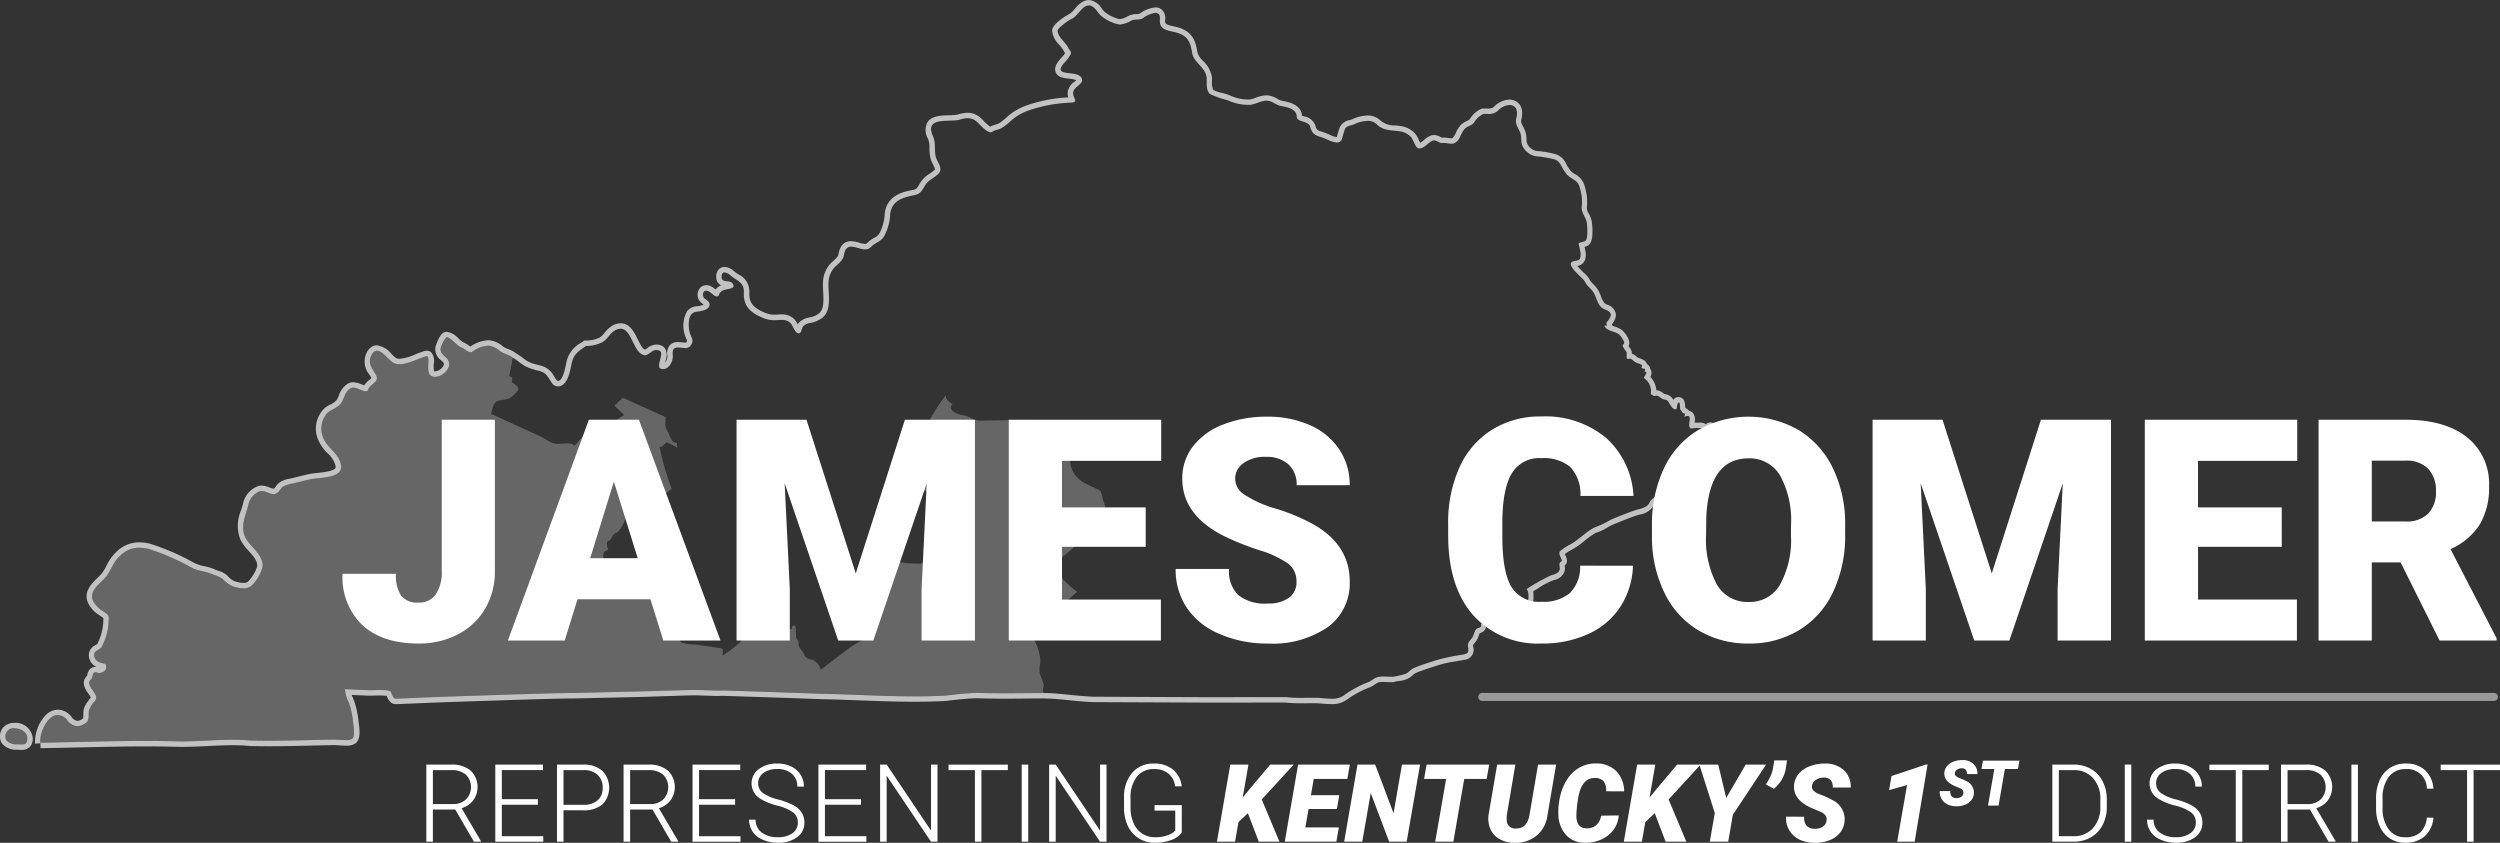 <svg id="logo" xmlns="http://www.w3.org/2000/svg" xmlns:xlink="http://www.w3.org/1999/xlink" width="320" height="107.879" viewBox="0 0 320 107.879">
  <rect x="0" y="0" width="320" height="107.879" fill="#333333" stroke="none"/>
  <defs>
    <clipPath id="clip-path">
      <rect id="Rectangle_92" data-name="Rectangle 92" width="320" height="107.879" fill="none"/>
    </clipPath>
    <clipPath id="clip-path-3">
      <rect id="Rectangle_85" data-name="Rectangle 85" width="223.306" height="95.982" fill="none"/>
    </clipPath>
    <clipPath id="clip-path-4">
      <rect id="Rectangle_86" data-name="Rectangle 86" width="140.795" height="52.117" fill="none"/>
    </clipPath>
    <clipPath id="clip-path-5">
      <rect id="Rectangle_90" data-name="Rectangle 90" width="130.476" height="1.023" fill="none"/>
    </clipPath>
  </defs>
  <g id="Group_809" data-name="Group 809" clip-path="url(#clip-path)">
    <g id="Group_808" data-name="Group 808" transform="translate(0 0)">
      <g id="Group_807" data-name="Group 807" clip-path="url(#clip-path)">
        <g id="Group_800" data-name="Group 800" opacity="0.7">
          <g id="Group_799" data-name="Group 799">
            <g id="Group_798" data-name="Group 798" clip-path="url(#clip-path-3)">
              <path id="Path_1948" data-name="Path 1948" d="M139.283.7c.665,0,1.055.846,1.488,1.264a5.224,5.224,0,0,0,2.265,1.149l.029,0a1.231,1.231,0,0,0,.22.02,3.426,3.426,0,0,0,1.418-.494c.508-.253,1.1,0,1.554-.359a3.331,3.331,0,0,1,1.536-.633c.365,0,.628.21.572.848-.131,1.517,1.3,1.384,2.346,1.743,1.306.449,1.577,1.279,1.784,2.542s1.7,1.786,1.865,3.194V10c.011.627-.105,1.557.4,2.025a11.4,11.4,0,0,0,2.27.8,6.427,6.427,0,0,0,2.631.6h.107c.769-.013,1.474-.538,2.241-.538.039,0,.079,0,.118.005.711.051,1.162.634,1.889.7.74.149,1.85.366,1.868,1.364.011.712,1.492.478,1.71,1.251.353,1.256.865,1.093,2,1.563a4.281,4.281,0,0,0,1.418.479.67.67,0,0,0,.687-.569c.1-.361.206-.737.324-1.087.178-.526.8-.492,1.241-.7a4.14,4.14,0,0,1,1.671-.422,1.6,1.6,0,0,1,1.187.439c.861.877,1.955.732,3.114.921a2.543,2.543,0,0,1,1.254.682c.263.294.564,1.209.8,1.38a.553.553,0,0,0,.329.108c.586,0,1.227-.893,1.7-1.011a.636.636,0,0,1,.142-.017c.365,0,.66.34,1.017.34a.658.658,0,0,0,.077-.005,1.219,1.219,0,0,1,.163-.011c.308,0,.641.1.944.1a.984.984,0,0,0,.276-.035c.865-.251.92-1.405,1.5-1.926.3-.276.881-.414,1.113-.714a2.966,2.966,0,0,1,1.223-1.143h.1c.136,0,.28,0,.427,0a1.713,1.713,0,0,0,1.321-.4,2.264,2.264,0,0,1,1.488-.741,1.035,1.035,0,0,1,.37.065c.719.275.641,1.055.5,1.669-.179.763.28,1.183.525,1.864.226.628-.01,1.228.371,1.827a2.311,2.311,0,0,0,1.7,1.147,12.933,12.933,0,0,1,2.256.38c.827.239.87.974,1.376,1.6l.023.032c.58.992,1.611.8,1.9,2.075a6.054,6.054,0,0,1,.247,2.189c-.16,1.022.562,1.437.65,2.367.043.451.173,2-.253,2.215-1.055.362-.829-.015-.625,1.211a1.619,1.619,0,0,1-.018,1.033c-.173.33-.714.213-1,.4-.773.5,1.449,2.118,1.628,2.526.266.6.862.92,1.188,1.533.294.553.458,1.367.949,1.789.428.367,1.153.327,1.19,1a2.089,2.089,0,0,1-.575.929c.042.113.016.287.067.4l-.309-.011c.186.711,1.366.7,1.889,1.141.167.141.9,1.085.534,1.26-.315.151.379.9.41,1.028.048.194-.1.843.162.843a.213.213,0,0,0,.042-.005.958.958,0,0,1,.2-.025c.316,0,.357.244.757.456.2.107.584.206.744.319.177.128-.045.315.015.388.181.218.638-.074.374.486.545.037-.008.452-.066.8l0,.027a2.015,2.015,0,0,1,.856,2.05c.32.157.35.24.5.24a1.242,1.242,0,0,0,.256-.041.166.166,0,0,1,.032,0c.222,0,.616.445.926.482.564.067.557.361.813.743.094.14.378.529.616.529a.206.206,0,0,0,.151-.067c.1-.1.076-.813.295-.813a.146.146,0,0,1,.063.016c.105.055.1.672.108.834l0,0c-.005,0,0,.012.007.042a.361.361,0,0,1,0-.04,3.237,3.237,0,0,1,.279.424h0c.151.183.493-.023.249.551a1.293,1.293,0,0,1,.422-.1c.661,0-.1,1.219.38,1.577a.174.174,0,0,0,.091.015c.16,0,.472-.06.639-.06a.346.346,0,0,1,.072.006.75.75,0,0,0,.144.011c.118,0,.258-.013.372-.013a.54.54,0,0,1,.173.02c.187.074.184.261.287.316a2.9,2.9,0,0,0,.793.37c.08,0,.1-.056.017-.212-.163-.295-.13-.529-.011-.528.074,0,.18.089.294.307a.529.529,0,0,0,.491.335,6.132,6.132,0,0,0,1.319-.488c-.079.334.171.451.5.469-3.018,2.569-6.035,5.135-9.024,7.738-.432.377-1.173.675-1.407,1.216-.3.7-1.231.776-1.845.99-1.043.362-2.057.773-3.078,1.191a12.245,12.245,0,0,1-2.13,1.019l-.017.01c-1.194.618-2.1,1.692-3.3,2.273-.181.088-1.146.695-1.161.873-.04.531.3.754.314,1.114,0,.006-.26.209-.283.279-.091.27.085.624-.014.884-.2.513-.7.539-1.192.729a26.716,26.716,0,0,0-3.026,1.709c.488.592.165,1.946-.145,2.574-.391.791-1.839,1.23-2.659,1.428a3.163,3.163,0,0,1-.707.062c-.264,0-.543-.013-.819-.013a2.148,2.148,0,0,0-1.451.375c-.085.076,0,.321-.113.429-.139.134-.334.106-.472.215-.354.28-.363.907-.667,1.258-.35.4-.539.611-.452,1.147.09.56.02.786-.612.91a28.058,28.058,0,0,0-3.289.673c-1,.318-1.939.6-2.919,1-.514.2-.725.551-1.146.788a11.549,11.549,0,0,1-1.632.377c-.091.006-.183.008-.276.008-.334,0-.674-.029-1.009-.029a3.552,3.552,0,0,0-.583.042c-.462.077-.842.475-1.275.663a13.56,13.56,0,0,0-3.078,1.644c-.029.023-.057.042-.085.064a2.528,2.528,0,0,1-1.6.422c-.672,0-1.382-.109-1.952-.117-.128,0-.256,0-.385,0-.5,0-1.011.009-1.519.009a17.439,17.439,0,0,1-1.826-.078l.051-.017q-4.773,0-9.545.015l-15.192-.064c-2.131-.06-4.258-.447-6.382-.474-1.693.005-3.395.032-5.093.032-1.191,0-2.38-.013-3.562-.055-1.34.041-2.636.187-3.968.349-1.306.071-2.616.1-3.928.1-3.963,0-7.945-.251-11.895-.33q-6.354-.224-12.7-.428-.344.014-.687.013c-1.016,0-2.033-.077-3.052-.077-.182,0-.365,0-.547.008L82,88.5,73.44,88.7c-2.723.017-5.446.125-8.169.2h-.016c-3.351.112-6.7.215-10.052.34l-2.957.123-1.677.07h-.014c-.357,0-.483-.6-.636-.892-.094-.179-.775-.218-1.449-.218-.531,0-1.057.024-1.293.024H47.1l-3.06-.136v.01a5.741,5.741,0,0,0,.573,1.864,11.722,11.722,0,0,1,.493,2.473c.056.424.267,1.708-.134,2.028a1.609,1.609,0,0,1-.85.146c-.534,0-1.159-.067-1.456-.067h-.03c-2.763.047-5.543.149-8.314.149q-1.179,0-2.355-.029c-.762-.076-1.529-.1-2.3-.1-2.136,0-4.293.212-6.423.212q-.312,0-.622-.006t-.606-.015q-1.767-.041-3.537-.039c-4.472,0-8.959.165-13.422.229v.044C4.925,93.77,6,91.517,7.305,91.518a1.62,1.62,0,0,1,1.222.7,1.7,1.7,0,0,0,1.281.741,1.9,1.9,0,0,0,1.2-.529c.337-.28.2-1.056.27-1.457a3.575,3.575,0,0,1,.628-1.1c1.136-.979-1.334-2.007-.364-2.91.234-.217.161-.607.349-.825a.259.259,0,0,1,.211-.093c.168,0,.364.105.521.105a.234.234,0,0,0,.046,0c.624-.1,1.051-.545.709-1.176-.543-.105-1.269-.273-1.4-.906-.169-.84.556-.777.921-1.238a7.613,7.613,0,0,0,.912-3.494l0-.029c.077-.577-.194-.693-.57-.972a3.719,3.719,0,0,1-1.361-1.3c-.785-1.4.92-2.349,1.615-3.251s.887-1.875,1.811-2.676a3.432,3.432,0,0,1,2.393-1,5.82,5.82,0,0,1,1.119.125,29.188,29.188,0,0,1,5.625,2.436c.8.442,1.9.465,2.761.885a4.658,4.658,0,0,1,1.228.559,3.539,3.539,0,0,0,1.283.939l.017.005a4.149,4.149,0,0,0,1.325.246,1.435,1.435,0,0,0,1.065-.359A5.447,5.447,0,0,0,33.5,72.6c.169-1.61-1.573-2.545-2.193-3.8-.686-1.388.007-2.73.367-4.139a2.427,2.427,0,0,1,1.492-1.787.907.907,0,0,1,.215-.026c.513,0,1.024.391,1.514.391a.777.777,0,0,0,.453-.139l.021-.01c.315-.188.432-.566.732-.788a3.535,3.535,0,0,1,1.264-.409c.778-.191,1.5-.377,2.285-.546,1.1-.239,4.274-.1,3.882-1.84v-.01c-.216-1.485-1.886-2.2-2.338-3.675a2.95,2.95,0,0,1,.267-2.5c.387-.876,1.561-.949,2.1-1.731.414-.6.519-1.558,1.26-1.921h0a.617.617,0,0,1,.273-.057c.517,0,1.213.466,1.624.466a.3.3,0,0,0,.314-.235c.189-.645,1.464-.951,1.016-1.792-.428-.8-1.122-1.533-.654-2.48.215-.494.472-.678.747-.678.741,0,1.615,1.333,2.177,1.586a1.749,1.749,0,0,0,.724.141c1.107,0,2.471-.769,3.4-1.021a.273.273,0,0,1,.073-.011c.546,0-.2,2.107.574,2.526a1.047,1.047,0,0,0,.5.122c1,0,2.186-1.192,1.691-2.1-.326-.6-1.1-.755-.973-1.6A4.106,4.106,0,0,1,57,43.186a.244.244,0,0,1,.091-.016c.482,0,1.345,1.124,1.834,1.293.4.139.824.62,1.214.62a.452.452,0,0,0,.275-.1,3.673,3.673,0,0,1,1.833-.725,1.219,1.219,0,0,1,.181-.013,2.66,2.66,0,0,1,1.465.687c.5.366,1.148.442,1.633.855l.015.011c.566.3,1.025.75,1.579,1.072a7.994,7.994,0,0,0,1.786.6c.828.25.939.494,1.4,1.19.234.355.412.736.9.788a1.012,1.012,0,0,0,.123.007c1.178,0,1.543-1.9,1.7-2.758.255-1.359.826-1.674,1.877-2.414l.108,0a4.628,4.628,0,0,0,1.97-.471c.657-.357.939-1.1,1.558-1.473a1.539,1.539,0,0,1,.791-.262c.829,0,1.238,1.034,1.646,1.822.315.611.59,1.276,1.268,1.531a.563.563,0,0,0,.2.038c.481,0,.87-.637,1.383-.66l.083,0c1.275,0,.135,1.474.39,2.227l.019.082a.963.963,0,0,0,.464.128c.772,0,1.312-1.084,1.227-1.78-.1-.823.22-.984.657-.984.284,0,.618.069.919.069a.784.784,0,0,0,.643-.236c.686-.82,0-1.153-.12-2.055-.134-1.008-.122-2.3,1.063-2.369h0c.466-.077,1.443-.188,1.546-.831.072-.441-.368-.615-.659-.88-.325-.3-.207-.974.244-.974a.53.53,0,0,1,.149.023c.453.131.8.712,1.19.712a.412.412,0,0,0,.125-.019c.181-.059.164-.291.268-.429a1.205,1.205,0,0,1,.74-.418c.475-.148,1.367-.133.877-.812-.332-.458-1.344-.016-1.385-.747-.026-.472.134-.645.363-.645a1.346,1.346,0,0,1,.755.374c.834.716,1.784.847,1.723,2.215-.071,1.641.775,2.506,2.222,3.132A3.845,3.845,0,0,0,99,40.987h.076c.3-.005.586-.039.866-.039a1.515,1.515,0,0,1,1.1.371c.383.345.542,1.246,1.055,1.352a.287.287,0,0,0,.057.006c.343,0,.347-.7.555-.922a1.721,1.721,0,0,1,.808-.407,3.319,3.319,0,0,0,1.339-.473l.008,0c1.588-.885,1.043-3.072,1.079-4.517a3.125,3.125,0,0,1,.654-2c.458-.529,1.2-.947,1.318-1.68.141-.871.491-1.109.931-1.109.532,0,1.2.35,1.782.35a.99.99,0,0,0,.755-.308c.613-.641,1.3-.633,1.723-1.449a6.758,6.758,0,0,0,.721-2.441V27.71c.025-1.834,1.368-2.395,2.9-2.685,1.041-.2,1.078-.5,1.617-1.348.4-.637,1.01-.832,1.542-1.317.889-.7-.012-1.532-.206-2.283-.215-.833.026-1.772-.343-2.589-1.17-2.59,1.9-1.826,3.324-2.151a4.129,4.129,0,0,1,1.113-.212,1.735,1.735,0,0,1,1.145.446c.33.269,1.2,1.357,1.779,1.357a.378.378,0,0,0,.225-.07c.339-.239.842-.258,1.222-.493a7.578,7.578,0,0,0,1.1-.86,6.767,6.767,0,0,1,2.338-1.374,18.221,18.221,0,0,1,5.331-.988c1.191-.063.265-.568.351-1.308.079-.673.9-.856,1.147-1.472.069-1.7-4-.248-2.361-2.246a6.175,6.175,0,0,0,.858-1.091c.212-.419-.1-.55-.259-.883-.363-.745-1.368-1.431-1.382-2.219-.006-.325,1.437-1.356,1.777-1.5.681-.28,1.18-1.317,1.821-1.626A.965.965,0,0,1,139.283.7m0-.695h0a1.679,1.679,0,0,0-.727.175,3.618,3.618,0,0,0-1.083.954,2.7,2.7,0,0,1-.7.657c-.023.008-2.224,1.183-2.206,2.15a2.979,2.979,0,0,0,.923,1.8,3.97,3.97,0,0,1,.528.711,2.135,2.135,0,0,0,.217.347,3.6,3.6,0,0,1-.436.548c-.1.11-.2.219-.292.334-.2.248-.744.9-.477,1.569.261.649,1.012.738,1.674.817a3.769,3.769,0,0,1,.952.192,3.24,3.24,0,0,1-.259.229,1.924,1.924,0,0,0-.83,1.272,1.683,1.683,0,0,0,.074.707,18.681,18.681,0,0,0-5.3,1.014,7.41,7.41,0,0,0-2.572,1.515,7.07,7.07,0,0,1-.994.783,1.965,1.965,0,0,1-.437.164,3.039,3.039,0,0,0-.7.273,5.928,5.928,0,0,1-.89-.8c-.162-.166-.3-.3-.4-.383a2.418,2.418,0,0,0-1.584-.6,4.8,4.8,0,0,0-1.307.238,7.3,7.3,0,0,1-1.094.082c-1.047.032-2.233.069-2.763.917a2.169,2.169,0,0,0,.093,2.105,3.184,3.184,0,0,1,.173,1.21,5.462,5.462,0,0,0,.13,1.267,3.913,3.913,0,0,0,.325.783c.318.629.28.658.124.781l-.019.016-.019.017a4.573,4.573,0,0,1-.528.394,3.592,3.592,0,0,0-1.133,1.064c-.076.12-.141.228-.2.327-.342.563-.362.6-.958.709-.933.177-3.408.648-3.462,3.328a6.1,6.1,0,0,1-.645,2.169,1.445,1.445,0,0,1-.68.6,3.882,3.882,0,0,0-.929.689.3.3,0,0,1-.254.092,3.1,3.1,0,0,1-.742-.154,3.805,3.805,0,0,0-1.04-.2c-.612,0-1.39.294-1.617,1.693-.046.28-.324.535-.647.831a6.4,6.4,0,0,0-.511.5,3.757,3.757,0,0,0-.823,2.436c-.008.328.01.671.03,1.036.076,1.451.065,2.436-.753,2.892l-.046.026-.05.037a2.031,2.031,0,0,1-.8.283c-.092.02-.184.041-.276.063a2.383,2.383,0,0,0-1.148.6,1.127,1.127,0,0,0-.184.264,2.53,2.53,0,0,0-.513-.738,2.219,2.219,0,0,0-1.561-.551c-.164,0-.33.01-.5.021-.125.007-.252.015-.379.018H99a3.159,3.159,0,0,1-1.386-.335c-1.35-.583-1.855-1.274-1.8-2.463a2.42,2.42,0,0,0-1.388-2.358,5.263,5.263,0,0,1-.577-.414,1.984,1.984,0,0,0-1.208-.541,1.006,1.006,0,0,0-.742.312,1.377,1.377,0,0,0-.314,1.066,1.057,1.057,0,0,0,.636.974,1.572,1.572,0,0,0-.728.542h0l0,0a2.274,2.274,0,0,0-.834-.51,1.245,1.245,0,0,0-.343-.049,1.1,1.1,0,0,0-1.033.728A1.344,1.344,0,0,0,89.6,38.7a3.308,3.308,0,0,0,.276.221l.1.078a3.338,3.338,0,0,1-.811.2L89.1,39.2a1.745,1.745,0,0,0-1.247.62,3.87,3.87,0,0,0-.13,3.485c.152.347.157.355-.007.551,0,0-.005,0-.013,0s-.054,0-.108,0a3.789,3.789,0,0,1-.4-.031,4.783,4.783,0,0,0-.523-.038,1.327,1.327,0,0,0-1.044.41,1.65,1.65,0,0,0-.3,1.352,1.256,1.256,0,0,1-.3.849v0c.018-.078.038-.156.054-.219a1.813,1.813,0,0,0-.086-1.615,1.28,1.28,0,0,0-1.076-.452l-.115,0a1.985,1.985,0,0,0-1.082.472,2.434,2.434,0,0,1-.265.177c-.307-.137-.493-.472-.757-.995l-.1-.188-.135-.266c-.406-.815-.962-1.931-2.128-1.931a2.218,2.218,0,0,0-1.153.364,3.74,3.74,0,0,0-.908.858,2.362,2.362,0,0,1-.62.6,3.919,3.919,0,0,1-1.637.386l-.082,0-.234-.009-.192.136-.2.141a3.7,3.7,0,0,0-1.957,2.713c-.34,1.81-.744,2.191-1.022,2.191-.125-.011-.169-.052-.354-.344l-.088-.137-.087-.133a2.545,2.545,0,0,0-1.691-1.342c-.178-.054-.356-.1-.533-.146a4.312,4.312,0,0,1-1.1-.391,6.877,6.877,0,0,1-.661-.457,7.478,7.478,0,0,0-.881-.595,3.757,3.757,0,0,0-1.011-.543,2.985,2.985,0,0,1-.614-.3l-.051-.038a3.119,3.119,0,0,0-1.825-.783,1.933,1.933,0,0,0-.285.021,4.39,4.39,0,0,0-2.05.785c-.066-.042-.182-.122-.266-.179a2.884,2.884,0,0,0-.674-.376,4.2,4.2,0,0,1-.565-.464,2.513,2.513,0,0,0-1.5-.868.941.941,0,0,0-.338.061c-.667.254-1.126,1.886-1.128,1.9a1.768,1.768,0,0,0,.731,1.689,1.558,1.558,0,0,1,.32.345.448.448,0,0,1-.069.419,1.383,1.383,0,0,1-1.013.652.39.39,0,0,1-.135-.021,3.539,3.539,0,0,1-.041-.956,1.822,1.822,0,0,0-.282-1.408.849.849,0,0,0-.62-.262.968.968,0,0,0-.256.035,11.272,11.272,0,0,0-1.145.41,6.5,6.5,0,0,1-2.074.586,1.055,1.055,0,0,1-.439-.08,4.05,4.05,0,0,1-.573-.51A3.007,3.007,0,0,0,48.143,44.2c-.413,0-.989.19-1.384,1.1a2.618,2.618,0,0,0,.429,2.66c.086.14.172.28.248.424h0a2.481,2.481,0,0,1-.307.287,2.783,2.783,0,0,0-.618.656c-.085-.032-.18-.07-.256-.1a3.217,3.217,0,0,0-1.16-.3,1.321,1.321,0,0,0-.579.128,2.753,2.753,0,0,0-1.239,1.57,3.509,3.509,0,0,1-.287.579,2.2,2.2,0,0,1-.776.564,2.816,2.816,0,0,0-1.392,1.284,3.606,3.606,0,0,0-.3,2.98,5.306,5.306,0,0,0,1.317,1.995,3.23,3.23,0,0,1,1,1.575l0,.027.006.037c.04.175,0,.233-.021.261-.286.4-1.625.539-2.346.614a9.866,9.866,0,0,0-.984.134c-.666.144-1.293.3-1.943.462l-.359.089c-.085.02-.174.039-.265.058a3.056,3.056,0,0,0-1.246.468,2.269,2.269,0,0,0-.489.529,1.4,1.4,0,0,1-.172.211l-.005,0-.064.04a.09.09,0,0,1-.062.018A1.787,1.787,0,0,1,34.4,62.4a2.807,2.807,0,0,0-1.024-.246A1.607,1.607,0,0,0,33,62.2a3.069,3.069,0,0,0-2,2.29c-.071.274-.154.546-.236.817a4.893,4.893,0,0,0-.081,3.8,6.575,6.575,0,0,0,1.067,1.431c.609.68,1.134,1.266,1.058,1.99a4.957,4.957,0,0,1-1.186,1.939.843.843,0,0,1-.56.141,3.479,3.479,0,0,1-1.09-.2l-.026-.008-.042-.012a2.069,2.069,0,0,1-.737-.537c-.089-.086-.179-.172-.271-.253a2.684,2.684,0,0,0-1.008-.522,2.881,2.881,0,0,1-.375-.141,6.969,6.969,0,0,0-1.5-.474,5.03,5.03,0,0,1-1.234-.394,29.585,29.585,0,0,0-5.755-2.492l-.036-.011-.037-.007a6.486,6.486,0,0,0-1.253-.138,4.093,4.093,0,0,0-2.847,1.17,5.711,5.711,0,0,0-1.3,1.782,7.014,7.014,0,0,1-.6,1,6.2,6.2,0,0,1-.577.6c-.775.753-1.947,1.89-1.093,3.41a3.617,3.617,0,0,0,1.267,1.318c.091.063.186.13.287.2l.129.094c.061.043.141.1.177.133,0,.01,0,.043-.011.1l0,.021,0,.049a7.144,7.144,0,0,1-.763,3.112,1.044,1.044,0,0,1-.252.174,1.4,1.4,0,0,0-.806,1.631,1.621,1.621,0,0,0,.976,1.163,1.355,1.355,0,0,0-.175-.012.955.955,0,0,0-.738.334,1.461,1.461,0,0,0-.3.682c-.009.041-.015.083-.028.121-.867.847-.179,1.8.154,2.263a2.241,2.241,0,0,1,.326.538c-.006,0-.025.026-.063.058l-.08.07-.056.091c-.051.082-.114.167-.176.254a2.691,2.691,0,0,0-.546,1.089,3.564,3.564,0,0,0-.036.558,2.737,2.737,0,0,1-.038.521,1.288,1.288,0,0,1-.709.332,1.089,1.089,0,0,1-.747-.489,2.269,2.269,0,0,0-1.756-.953,2.331,2.331,0,0,0-1.713.867,5.043,5.043,0,0,0-1.221,3.487l.691-.041.009.62c1.688-.024,3.378-.062,5.07-.1,2.736-.062,5.566-.128,8.342-.128,1.256,0,2.408.013,3.52.04.207,0,.4.005.588.014.231.005.443.007.656.007,1.082,0,2.18-.054,3.241-.107s2.13-.105,3.182-.105c.823,0,1.552.033,2.232.1.84.024,1.631.032,2.422.032,1.824,0,3.675-.044,5.466-.087.954-.023,1.909-.045,2.86-.061h0c.133,0,.3.011.5.025.3.019.653.042.974.042a2,2,0,0,0,1.283-.3c.629-.5.538-1.587.4-2.564l-.014-.1-.02-.162a11.549,11.549,0,0,0-.509-2.458c-.062-.174-.135-.346-.207-.518-.055-.131-.11-.259-.158-.386l.55.025,1.619.072.105,0c.1,0,.246,0,.423-.008.248-.007.558-.016.87-.016a6.841,6.841,0,0,1,.918.045c.14.353.433,1.066,1.167,1.066l1.2-.049.52-.021,2.957-.123q3.67-.135,7.347-.251l2.7-.089,1.986-.059c2.026-.063,4.122-.129,6.18-.142l8.574-.192,3.052-.1,3.045-.1c.175-.005.35-.007.525-.007.5,0,1,.018,1.5.038.517.019,1.034.039,1.55.039q.345,0,.689-.013,6.341.2,12.678.428c1.607.032,3.237.093,4.815.152,2.328.087,4.735.177,7.1.177,1.434,0,2.73-.033,3.965-.1,1.346-.162,2.621-.307,3.952-.348,1.016.037,2.155.055,3.541.055.946,0,1.893-.008,2.839-.016q1.13-.011,2.257-.015c1.071.013,2.19.127,3.272.236,1.008.1,2.05.208,3.089.236l15.208.065,2,0q3.647-.008,7.295-.011l.127.013a18.285,18.285,0,0,0,1.9.082q.385,0,.77-.005c.251,0,.5-.005.749-.005l.377,0c.247,0,.52.027.806.051.374.032.76.065,1.153.065a3.215,3.215,0,0,0,2.031-.574l.009-.007.072-.054a12.567,12.567,0,0,1,2.822-1.506l.1-.045a3.972,3.972,0,0,0,.6-.346,1.684,1.684,0,0,1,.511-.27,2.905,2.905,0,0,1,.469-.032c.158,0,.317.006.476.013.179.008.356.014.533.014.107,0,.214,0,.319-.008l.1-.006.094-.035a3.1,3.1,0,0,1,.577-.111,3.187,3.187,0,0,0,1.158-.313,3.451,3.451,0,0,0,.568-.414,1.753,1.753,0,0,1,.5-.335c.835-.334,1.646-.59,2.5-.862l.368-.117a15.112,15.112,0,0,1,2.159-.469c.345-.057.693-.115,1.052-.185a1.3,1.3,0,0,0,1.165-1.7c-.034-.206-.034-.206.273-.561a2.461,2.461,0,0,0,.441-.836,2.414,2.414,0,0,1,.131-.322,1.231,1.231,0,0,0,.544-.292.9.9,0,0,0,.258-.506,2.452,2.452,0,0,1,.822-.1c.134,0,.268,0,.4.006s.281.007.418.007a3.791,3.791,0,0,0,.87-.082c1.68-.4,2.73-1.009,3.118-1.795a4.518,4.518,0,0,0,.406-2.586c.223-.134.436-.27.646-.4a9.611,9.611,0,0,1,1.745-.951c.1-.037.189-.065.282-.094a1.787,1.787,0,0,0,1.311-1.036,1.54,1.54,0,0,0,.049-.783c0-.017-.005-.034-.007-.05l.013-.011a.72.72,0,0,0,.287-.627,1.638,1.638,0,0,0-.213-.671c-.03-.06-.053-.106-.07-.146a6.991,6.991,0,0,1,.741-.485,9.9,9.9,0,0,0,1.821-1.239,9.83,9.83,0,0,1,1.426-1.009,5.176,5.176,0,0,0,1.42-.647,6.367,6.367,0,0,1,.734-.39c1.015-.415,2.011-.819,3.044-1.178.119-.042.252-.077.389-.114a2.493,2.493,0,0,0,1.866-1.256,1.983,1.983,0,0,1,.655-.554,5.335,5.335,0,0,0,.571-.414c2.854-2.486,5.785-4.981,8.62-7.394l.4-.34,1.33-1.133-1.512-.078.191-.806-1.161.356a4.568,4.568,0,0,0-.631.263,4.238,4.238,0,0,1-.392.172,1.019,1.019,0,0,0-.876-.62.77.77,0,0,0-.573.253,1,1,0,0,0-.262-.15,1.133,1.133,0,0,0-.425-.069c-.069,0-.144,0-.221.007-.052,0-.1.006-.151.006a1.377,1.377,0,0,0-.216-.017c-.05,0-.112,0-.178.01l.006-.04a1.4,1.4,0,0,0-.2-1.183.919.919,0,0,0-.517-.3.838.838,0,0,0-.385-.309c-.031-.049-.063-.1-.1-.14-.015-.518-.059-.991-.481-1.207a.818.818,0,0,0-.381-.094.74.74,0,0,0-.556.225l-.016-.011v.028a.911.911,0,0,0-.087.112,1.361,1.361,0,0,0-1.136-.741,1.959,1.959,0,0,0-.2-.146,1.419,1.419,0,0,0-.811-.341h-.02a3,3,0,0,0-.771-1.728.91.91,0,0,0,.06-.882.9.9,0,0,0-.074-.116.785.785,0,0,0-.1-.31.775.775,0,0,0-.331-.318.863.863,0,0,0-.326-.463,2.412,2.412,0,0,0-.575-.27,2.26,2.26,0,0,1-.248-.1.976.976,0,0,1-.221-.166,1.318,1.318,0,0,0-.558-.333,1.253,1.253,0,0,0-.032-.326,1.286,1.286,0,0,0-.248-.453c-.031-.043-.082-.115-.129-.186a.9.9,0,0,0,.08-.275c.1-.792-.863-1.727-.873-1.736a3.121,3.121,0,0,0-1.036-.506c-.062-.021-.142-.049-.223-.079l-.09-.2a2.151,2.151,0,0,0,.523-1.181,1.508,1.508,0,0,0-1.1-1.323,1.494,1.494,0,0,1-.33-.17,2.547,2.547,0,0,1-.493-.915,6.666,6.666,0,0,0-.3-.674,3.948,3.948,0,0,0-.7-.893,2.277,2.277,0,0,1-.467-.593,3.129,3.129,0,0,0-.732-.851,10.812,10.812,0,0,1-.825-.867,1.234,1.234,0,0,0,.913-.608,2.03,2.03,0,0,0,.106-1.359l-.018-.108c-.024-.14-.047-.26-.069-.364.07-.021.148-.046.233-.076l.043-.014.04-.02c.618-.3.8-1.146.636-2.9a3.344,3.344,0,0,0-.415-1.251,1.381,1.381,0,0,1-.238-.944,6.073,6.073,0,0,0-.216-2.275l-.039-.174a2.474,2.474,0,0,0-1.3-1.676,1.741,1.741,0,0,1-.674-.6l-.017-.029-.019-.028-.01-.014-.035-.046a3.308,3.308,0,0,1-.323-.527,2.238,2.238,0,0,0-1.4-1.3,13.461,13.461,0,0,0-2.375-.4,1.663,1.663,0,0,1-1.186-.83,1.332,1.332,0,0,1-.142-.694,3.214,3.214,0,0,0-.161-.995,5.093,5.093,0,0,0-.291-.641c-.2-.387-.276-.555-.212-.829.376-1.611-.3-2.236-.926-2.478a1.719,1.719,0,0,0-.617-.111,2.935,2.935,0,0,0-2,.966,1.227,1.227,0,0,1-.808.174l-.212,0-.215,0h-.107l-.108,0-.1.035a3.142,3.142,0,0,0-1.43,1.222l-.118.154a2.1,2.1,0,0,1-.355.2,2.965,2.965,0,0,0-.676.424,3.189,3.189,0,0,0-.685,1.043c-.2.413-.327.669-.537.73a.267.267,0,0,1-.083.008,2.763,2.763,0,0,1-.364-.04,3.8,3.8,0,0,0-.578-.057,1.98,1.98,0,0,0-.26.017,1.206,1.206,0,0,0-.164-.091,1.764,1.764,0,0,0-.834-.25,1.283,1.283,0,0,0-.311.039,2.6,2.6,0,0,0-.952.583,3.805,3.805,0,0,1-.5.375c-.058-.107-.133-.263-.188-.378a3.666,3.666,0,0,0-.5-.848,3.2,3.2,0,0,0-1.658-.9c-.292-.048-.581-.077-.863-.1a2.666,2.666,0,0,1-1.868-.62,2.288,2.288,0,0,0-1.682-.646,4.849,4.849,0,0,0-1.969.487,2,2,0,0,1-.314.1,1.644,1.644,0,0,0-1.287,1c-.134.4-.251.811-.338,1.128a.346.346,0,0,1-.018.055,2.888,2.888,0,0,1-.852-.292c-.106-.049-.207-.094-.3-.132-.274-.113-.515-.192-.727-.262-.619-.2-.7-.23-.873-.847a1.8,1.8,0,0,0-1.388-1.122c-.093-.029-.219-.07-.3-.1-.126-1.416-1.65-1.726-2.4-1.878l-.038-.007-.058-.007a1.833,1.833,0,0,1-.676-.271,2.935,2.935,0,0,0-1.224-.43q-.086-.006-.169-.006a4,4,0,0,0-1.369.309,2.948,2.948,0,0,1-.884.228h-.1a5.786,5.786,0,0,1-2.362-.549,6.55,6.55,0,0,0-1.037-.317,3.438,3.438,0,0,1-1.059-.38,2.3,2.3,0,0,1-.15-1.139c0-.126,0-.246,0-.357V9.949l-.005-.055a3.719,3.719,0,0,0-1.144-2.1,2.452,2.452,0,0,1-.725-1.129c-.212-1.293-.542-2.5-2.243-3.086a7.3,7.3,0,0,0-.818-.214c-1.028-.226-1.1-.33-1.061-.813a1.539,1.539,0,0,0-.331-1.219,1.221,1.221,0,0,0-.934-.384,3.961,3.961,0,0,0-1.935.759.83.83,0,0,1-.467.1,2.367,2.367,0,0,0-1,.21l-.141.072a2.577,2.577,0,0,1-.967.349.55.55,0,0,1-.092-.007l-.021,0-.05-.006a4.643,4.643,0,0,1-1.868-.959,3.916,3.916,0,0,1-.3-.362A2.2,2.2,0,0,0,139.283,0" transform="translate(0.102 0)" fill="#fff"/>
              <path id="Path_1949" data-name="Path 1949" d="M1.854,91.108c.761,0,1.619.481,1.638,1.228s-.282.838-.78.838c-.187,0-.4-.014-.64-.014H1.992c-.514,0-1.321-.341-1.295-.932a1.029,1.029,0,0,1,1.156-1.121m0-.695a1.9,1.9,0,0,0-1.407.55A1.691,1.691,0,0,0,0,92.234a1.354,1.354,0,0,0,.4.972,2.342,2.342,0,0,0,1.594.649h.081c.118,0,.228,0,.334.007s.211.007.306.007a1.491,1.491,0,0,0,1.106-.377,1.541,1.541,0,0,0,.367-1.174,2.2,2.2,0,0,0-2.332-1.906" transform="translate(0 2.113)" fill="#fff"/>
            </g>
          </g>
        </g>
        <g id="Group_803" data-name="Group 803" transform="translate(0.695 43.169)" opacity="0.25">
          <g id="Group_802" data-name="Group 802">
            <g id="Group_801" data-name="Group 801" clip-path="url(#clip-path-4)">
              <path id="Path_1950" data-name="Path 1950" d="M141.044,62.946c-.1-.354-.123-1.036-.491-1.214-.536-.257-1.092-.492-1.615-.776a3.483,3.483,0,0,1-2.057-2.6,13.621,13.621,0,0,1,.217-2.939,7.714,7.714,0,0,1-4.046.613l.015-.477-1.583.049c.094-.946.255-1.908.265-2.856l-6.439.111c-.764.013-1.388-.608-2.151-.682-.6-.058-2.149-.647-1.337-1.451-.436-.215-.961-.594-.855-1.138a21.543,21.543,0,0,0-3.251,5.778c1.035.071,1.066,2.531,1.395,3.272-.778.2-1.053-.646-1.646.326-.184.3-1.276-.03-1.559-.117-.828,1.546,2.541,2.774,3.3,3.765a16.717,16.717,0,0,1,1.156,2.029,18.17,18.17,0,0,1,1.168,1.971l.016.041,0,0c.089.289-.6.65-.343.749.735.279,1.18-.057,1.517.819.206,1.164-4.1,2.59-5.04,2.956-.748-.078-2.2.071-2.845-.387a5.325,5.325,0,0,1-1.719-1.987l-1.718.478c-.216.272-.744.708-.827,1.04a2.538,2.538,0,0,0,.085.711c.048.406.281.081.343.261a9.926,9.926,0,0,1,.182,2.3q.255,3.442.512,6.882a9.632,9.632,0,0,0-3.049,1.443l-3.709,2.829a1.747,1.747,0,0,0-1.065-1.258c-.3-.071-.926-.254-1.008-.578-.113-.444-.419-.627-.629-1s-.074-.22-.131-.732c-.029-.249-.252-.279-.308-.484s.008-.437-.037-.654c-.051-.248.083-.978-.233-.954-.572.044.028.669-.633.438-.278-.1-.477-.662-.761-.79-.254-.188-.1-.759-.3-.724-.279.049.02.73-.674.408l.245-.281c-.137-.29-.262-.239-.518-.335-.112-.042-.235.212-.383.165-.171-.055-.14-.238-.341-.224-.342.023.225,1.346-.764.805.069.455-.207.471-.557.429-.791-.094-.319.172-.5.5-.236.428-.709.658-1.059,1.048a13.681,13.681,0,0,1-2.916,2.4c.044-.8.22-.879-.538-.988l-3.008-.432a5.269,5.269,0,0,1-1.712-.246c-.407-.3-.694-1.474-.915-1.944q-.889-2.054-1.815-4.089a54.9,54.9,0,0,0-7.463-2.159c.2-.174.872-.287.9-.528.042-.382-.21-.726.364-.69-.2-.166-.415-.405-.336-.692a3.6,3.6,0,0,0-.565.11c-.005-.254-.188-.363-.464-.391.557-.269.1-.758.412-1.192.211-.293.451-.155.561-.448-.058.157-.228-.268-.206-.406.049-.3-.133-.371.211-.612.387-.115.369-.485.619-.764.191-.213.487-.258.644-.427a4.957,4.957,0,0,0,.8-1.384c.1-.45.372-.1.237-.838-.161-.881.541-.678,1.037-.379.758.462.73.389,1.464-.169.376-.286.685-.581,1.051-.893.719-.611,1.459-1.206,2.218-1.771a36.091,36.091,0,0,1-1.557-5.369c.489.032.631-.528.993-.549.144-.008,1.017.541,1.275.609-.02-.2-.043-.392-.071-.592-.652.149-.93-1.076-1.189-1.51-.409-.687-.239-.984-.215-1.771L79.6,49.934l-1.071,1,1.258,1.2a11.909,11.909,0,0,0-1.386.93,4.227,4.227,0,0,1-1.628.72c-1.351-.179-2.445,1.291-3.339,2.258-.724-.595-1.9,0-2.785-.311-.488-.171-1.131-.639-1.638-.871q-3.136-1.438-6.272-2.876c.282-.771.173-1.515,1.078-1.71.753-.163,1.236-.1,1.821-.683.848-.84.751-.869.093-1.437-.286-.247-.408-.034-.294-.5.073-.291-.072-.441-.371-.444.131-.8.315-1.612.451-2.413-.485-.411-1.132-.488-1.632-.855a2.353,2.353,0,0,0-1.648-.673A3.674,3.674,0,0,0,60.4,44c-.461.345-.991-.353-1.488-.525-.523-.181-1.472-1.449-1.926-1.277a4.111,4.111,0,0,0-.688,1.358c-.13.84.647,1,.974,1.594.582,1.067-1.172,2.532-2.2,1.976-.8-.435.035-2.7-.648-2.514-1.147.312-2.952,1.407-4.125.88-.771-.346-2.131-2.728-2.924-.907-.468.946.226,1.677.654,2.479.448.841-.827,1.148-1.016,1.792-.214.731-1.538-.5-2.211-.173h0c-.741.363-.845,1.323-1.26,1.921-.542.783-1.717.855-2.1,1.732a2.954,2.954,0,0,0-.267,2.5c.452,1.47,2.122,2.189,2.337,3.674l0,.01c.393,1.738-2.783,1.6-3.882,1.84-.782.171-1.507.355-2.285.546a3.516,3.516,0,0,0-1.264.41c-.3.222-.417.6-.732.788l-.021.01c-.688.468-1.438-.408-2.182-.227a2.43,2.43,0,0,0-1.493,1.787c-.359,1.408-1.052,2.751-.366,4.139.62,1.256,2.362,2.191,2.193,3.8a5.456,5.456,0,0,1-1.371,2.345c-.536.567-1.74.347-2.391.114l-.017-.006a3.528,3.528,0,0,1-1.283-.938,4.637,4.637,0,0,0-1.227-.56c-.861-.421-1.964-.442-2.762-.884a29.125,29.125,0,0,0-5.625-2.436,3.562,3.562,0,0,0-3.511.874c-.924.8-1.114,1.769-1.811,2.676s-2.4,1.854-1.615,3.251a3.738,3.738,0,0,0,1.361,1.3c.376.278.647.394.57.971l0,.029a7.609,7.609,0,0,1-.911,3.494c-.366.462-1.091.4-.922,1.238.127.632.851.8,1.395.906.342.631-.084,1.078-.708,1.176-.231.037-.581-.237-.778-.008s-.115.608-.349.826c-.97.9,1.5,1.93.364,2.909a3.588,3.588,0,0,0-.628,1.1c-.07.4.067,1.177-.269,1.458a1.539,1.539,0,0,1-2.48-.213c-1.775-2.143-3.642,1.15-3.465,2.887v-.044c5.642-.082,11.321-.323,16.958-.19.2,0,.4.005.607.015,3.1.067,6.262-.407,9.343-.1,3.548.09,7.122-.059,10.67-.121.476-.008,1.986.2,2.335-.079.4-.32.19-1.606.134-2.029a11.735,11.735,0,0,0-.493-2.473,5.766,5.766,0,0,1-.573-1.864v-.009l3.061.136c.378.016,2.639-.143,2.816.194.155.295.281.908.65.892l1.677-.07,2.957-.122c3.349-.126,6.7-.229,10.052-.341h.016c2.722-.078,5.444-.185,8.169-.2l8.564-.192,6.088-.2c1.43-.046,2.86.116,4.285.055q6.355.2,12.705.428c5.257.105,10.573.514,15.822.232,1.331-.163,2.628-.308,3.969-.35,2.866.1,5.775.033,8.655.024-.341-.439,0-.649-.046-1.065a4.92,4.92,0,0,0-.374-1.057c-.34-.9-.036-1.206-.052-2.161a7.426,7.426,0,0,0-.875-2.708c-.273-.622-1.206.238-.934-1.075q1.035-.764,2.071-1.527c.387-.285,1.24-.646,1.265-1.189.038-.814.983-.236,1.319-.532l1.87-1.645a9.9,9.9,0,0,1-2.1-1.97c-.311-.338-.082-1.8-.007-2.275L141,65.967a1.374,1.374,0,0,1,.229-1.441c.369-.383-.062-1.149-.181-1.58M71.733,61.168v-.024l.027-.018ZM51.244,63.053v.011l-.008-.006Z" transform="translate(-0.577 -42.184)" fill="#fff"/>
              <path id="Path_1951" data-name="Path 1951" d="M.681,92.213c-.027.6.8.937,1.309.931.9-.011,1.513.218,1.486-.824C3.442,90.952.591,90.477.681,92.213" transform="translate(-0.679 -41.041)" fill="#fff"/>
            </g>
          </g>
        </g>
        <path id="Path_1952" data-name="Path 1952" d="M57.03,101.387H54.163V105.5h-.84V95.635h3.205a3.66,3.66,0,0,1,2.466.764,2.921,2.921,0,0,1,.332,3.811,2.848,2.848,0,0,1-1.49,1l2.466,4.2v.088h-.888Zm-2.866-.7h2.554a2.369,2.369,0,0,0,1.688-.6,2.257,2.257,0,0,0-.027-3.169,2.753,2.753,0,0,0-1.865-.577H54.163Z" transform="translate(1.246 2.235)" fill="#fff"/>
        <path id="Path_1953" data-name="Path 1953" d="M67.4,100.771H62.784V104.8h5.305v.705H61.95V95.635h6.105v.7H62.784v3.727H67.4Z" transform="translate(1.448 2.235)" fill="#fff"/>
        <path id="Path_1954" data-name="Path 1954" d="M70.5,101.483V105.5h-.833V95.635h3.361a3.54,3.54,0,0,1,2.429.786,3.09,3.09,0,0,1,.033,4.306,3.643,3.643,0,0,1-2.483.755Zm0-.705h2.528a2.664,2.664,0,0,0,1.849-.576,2.061,2.061,0,0,0,.638-1.609,2.158,2.158,0,0,0-.633-1.632,2.546,2.546,0,0,0-1.8-.621H70.5Z" transform="translate(1.628 2.235)" fill="#fff"/>
        <path id="Path_1955" data-name="Path 1955" d="M81.7,101.387H78.833V105.5h-.84V95.635H81.2a3.66,3.66,0,0,1,2.466.764A2.921,2.921,0,0,1,84,100.211a2.848,2.848,0,0,1-1.49,1l2.466,4.2v.088h-.888Zm-2.866-.7h2.554a2.369,2.369,0,0,0,1.688-.6,2.257,2.257,0,0,0-.027-3.169,2.753,2.753,0,0,0-1.865-.577H78.833Z" transform="translate(1.823 2.235)" fill="#fff"/>
        <path id="Path_1956" data-name="Path 1956" d="M92.069,100.771H87.455V104.8H92.76v.705H86.621V95.635h6.105v.7H87.455v3.727h4.614Z" transform="translate(2.024 2.235)" fill="#fff"/>
        <path id="Path_1957" data-name="Path 1957" d="M99.933,103.078a1.6,1.6,0,0,0-.576-1.3,6.083,6.083,0,0,0-2.107-.908,7.4,7.4,0,0,1-2.236-.938,2.275,2.275,0,0,1-.071-3.723,3.818,3.818,0,0,1,2.381-.708,3.951,3.951,0,0,1,1.758.379,2.887,2.887,0,0,1,1.2,1.057,2.772,2.772,0,0,1,.427,1.512h-.84a2.074,2.074,0,0,0-.691-1.628,2.688,2.688,0,0,0-1.856-.615,2.928,2.928,0,0,0-1.8.506,1.579,1.579,0,0,0-.67,1.32,1.494,1.494,0,0,0,.6,1.229,5.592,5.592,0,0,0,1.931.837,9.1,9.1,0,0,1,2.013.753,2.866,2.866,0,0,1,1.03.931,2.337,2.337,0,0,1,.346,1.281,2.229,2.229,0,0,1-.931,1.87,3.972,3.972,0,0,1-2.457.705,4.828,4.828,0,0,1-1.914-.373,2.924,2.924,0,0,1-1.321-1.044,2.691,2.691,0,0,1-.451-1.538h.834a1.97,1.97,0,0,0,.779,1.647,3.3,3.3,0,0,0,2.073.6,3.075,3.075,0,0,0,1.85-.508,1.591,1.591,0,0,0,.7-1.349" transform="translate(2.19 2.232)" fill="#fff"/>
        <path id="Path_1958" data-name="Path 1958" d="M107.815,100.771H103.2V104.8h5.305v.705h-6.139V95.635h6.105v.7H103.2v3.727h4.614Z" transform="translate(2.392 2.235)" fill="#fff"/>
        <path id="Path_1959" data-name="Path 1959" d="M117.426,105.5h-.833l-5.672-8.443V105.5h-.841V95.634h.841l5.678,8.45v-8.45h.827Z" transform="translate(2.573 2.235)" fill="#fff"/>
        <path id="Path_1960" data-name="Path 1960" d="M126.231,96.339H122.85V105.5h-.834V96.339h-3.374v-.7h7.589Z" transform="translate(2.773 2.235)" fill="#fff"/>
        <rect id="Rectangle_87" data-name="Rectangle 87" width="0.833" height="9.866" transform="translate(130.78 97.869)" fill="#fff"/>
        <path id="Path_1961" data-name="Path 1961" d="M138.568,105.5h-.833l-5.672-8.443V105.5h-.841V95.634h.841l5.678,8.45v-8.45h.827Z" transform="translate(3.067 2.235)" fill="#fff"/>
        <path id="Path_1962" data-name="Path 1962" d="M147.978,104.332a2.786,2.786,0,0,1-1.359.962,5.851,5.851,0,0,1-2.069.346,3.844,3.844,0,0,1-2.06-.556,3.7,3.7,0,0,1-1.4-1.572,5.325,5.325,0,0,1-.5-2.331V99.934a4.764,4.764,0,0,1,1.037-3.242,3.506,3.506,0,0,1,2.785-1.189,3.7,3.7,0,0,1,2.453.775,3.211,3.211,0,0,1,1.105,2.139h-.834a2.556,2.556,0,0,0-.884-1.649,2.849,2.849,0,0,0-1.833-.561,2.682,2.682,0,0,0-2.189.983,4.265,4.265,0,0,0-.806,2.773v1.167a4.884,4.884,0,0,0,.383,1.99,3.037,3.037,0,0,0,1.1,1.339,2.9,2.9,0,0,0,1.644.475,4.585,4.585,0,0,0,1.85-.339,1.991,1.991,0,0,0,.745-.521v-2.548H144.5v-.705h3.483Z" transform="translate(3.286 2.232)" fill="#fff"/>
        <path id="Path_1963" data-name="Path 1963" d="M156.176,101.855l-1.207,1.132-.44,2.514h-2.318l1.708-9.866h2.324l-.738,4.221.962-1.173,2.562-3.049h3.009l-4.093,4.465,2.27,5.4h-2.65Z" transform="translate(3.557 2.235)" fill="#fff"/>
        <path id="Path_1964" data-name="Path 1964" d="M167.368,101.313h-3.625l-.413,2.358h4.289l-.318,1.83h-6.607l1.707-9.866h6.621l-.318,1.837h-4.3l-.365,2.079h3.632Z" transform="translate(3.756 2.235)" fill="#fff"/>
        <path id="Path_1965" data-name="Path 1965" d="M176.126,105.5h-2.242l-2.359-6.227-1.084,6.227h-2.318l1.708-9.866h2.264l2.351,6.227,1.078-6.227h2.317Z" transform="translate(3.929 2.235)" fill="#fff"/>
        <path id="Path_1966" data-name="Path 1966" d="M186.131,97.471h-2.874l-1.389,8.029h-2.324l1.4-8.029h-2.826l.325-1.836h8.009Z" transform="translate(4.163 2.235)" fill="#fff"/>
        <path id="Path_1967" data-name="Path 1967" d="M194.833,95.635l-1.1,6.437a4.051,4.051,0,0,1-1.378,2.636,4.206,4.206,0,0,1-2.877.935,3.925,3.925,0,0,1-1.871-.465,2.718,2.718,0,0,1-1.169-1.254,3.375,3.375,0,0,1-.254-1.846l1.1-6.444h2.33l-1.091,6.456a3.179,3.179,0,0,0-.013.644,1.052,1.052,0,0,0,1.111,1.079q1.491.048,1.8-1.729l1.1-6.449Z" transform="translate(4.351 2.235)" fill="#fff"/>
        <path id="Path_1968" data-name="Path 1968" d="M202.651,102.143a3.557,3.557,0,0,1-.682,1.843,3.862,3.862,0,0,1-1.558,1.24,4.84,4.84,0,0,1-2.091.413,3.249,3.249,0,0,1-2.433-1,4,4,0,0,1-.969-2.609,8.462,8.462,0,0,1,.24-2.392,6.332,6.332,0,0,1,.982-2.253,4.513,4.513,0,0,1,1.606-1.436,4.167,4.167,0,0,1,2.023-.458,3.535,3.535,0,0,1,2.551.969,3.791,3.791,0,0,1,1.019,2.6l-2.311-.007a1.9,1.9,0,0,0-.324-1.286,1.426,1.426,0,0,0-1.071-.413q-1.828-.061-2.229,2.846a15.67,15.67,0,0,0-.183,1.877q-.034,1.667,1.233,1.714a1.809,1.809,0,0,0,1.308-.4,2.018,2.018,0,0,0,.624-1.217Z" transform="translate(4.555 2.232)" fill="#fff"/>
        <path id="Path_1969" data-name="Path 1969" d="M207.061,101.855l-1.207,1.132-.44,2.514H203.1l1.708-9.866h2.324l-.738,4.221.962-1.173,2.562-3.049h3.009l-4.093,4.465,2.27,5.4h-2.65Z" transform="translate(4.747 2.235)" fill="#fff"/>
        <path id="Path_1970" data-name="Path 1970" d="M215.988,99.9l2.494-4.268h2.609l-4.255,6.43-.59,3.435h-2.358l.638-3.659-1.972-6.2,2.412-.006Z" transform="translate(4.968 2.235)" fill="#fff"/>
        <path id="Path_1971" data-name="Path 1971" d="M221.884,98.743l-1.009-.562a9.5,9.5,0,0,0,.606-1.088,4.066,4.066,0,0,0,.281-.885l.189-1.1h1.626l-.162,1.064a4.215,4.215,0,0,1-1.532,2.575" transform="translate(5.162 2.223)" fill="#fff"/>
        <path id="Path_1972" data-name="Path 1972" d="M228.575,102.833q.149-.766-.827-1.186l-1.111-.461q-2.338-1.05-2.223-2.859a2.523,2.523,0,0,1,.569-1.474,3.386,3.386,0,0,1,1.444-1.007,5.305,5.305,0,0,1,2.012-.345,3.425,3.425,0,0,1,2.355.853,2.835,2.835,0,0,1,.878,2.216h-2.3a1.378,1.378,0,0,0-.239-.911,1.044,1.044,0,0,0-.858-.356,1.8,1.8,0,0,0-1.031.271,1.1,1.1,0,0,0-.528.765q-.129.678,1.006,1.111a11.121,11.121,0,0,1,1.65.745,2.726,2.726,0,0,1,1.519,2.616,2.682,2.682,0,0,1-.55,1.5,3.161,3.161,0,0,1-1.372,1,5.075,5.075,0,0,1-1.968.339,4.772,4.772,0,0,1-1.484-.251,3.256,3.256,0,0,1-1.173-.691,3,3,0,0,1-.948-2.406l2.324.006a1.592,1.592,0,0,0,.291,1.149,1.4,1.4,0,0,0,1.119.39,1.682,1.682,0,0,0,.972-.268,1.112,1.112,0,0,0,.478-.742" transform="translate(5.221 2.232)" fill="#fff"/>
        <path id="Path_1973" data-name="Path 1973" d="M239.556,105.5H237.32l1.26-7.251-2.3.651.311-1.809,4.365-1.457.251-.006Z" transform="translate(5.522 2.235)" fill="#fff"/>
        <path id="Path_1974" data-name="Path 1974" d="M245.638,99.337q.088-.447-.482-.691l-.648-.269q-1.363-.612-1.3-1.667a1.474,1.474,0,0,1,.332-.86,1.981,1.981,0,0,1,.841-.586,3.111,3.111,0,0,1,1.174-.2,2,2,0,0,1,1.373.5,1.65,1.65,0,0,1,.511,1.291H246.1a.809.809,0,0,0-.14-.531.607.607,0,0,0-.5-.208,1.048,1.048,0,0,0-.6.158.648.648,0,0,0-.309.447q-.074.394.587.648a6.434,6.434,0,0,1,.962.435,1.586,1.586,0,0,1,.884,1.524,1.56,1.56,0,0,1-.319.874,1.858,1.858,0,0,1-.8.58,2.954,2.954,0,0,1-1.147.2,2.771,2.771,0,0,1-.866-.146,1.909,1.909,0,0,1-.684-.4,1.753,1.753,0,0,1-.553-1.4l1.355,0a.934.934,0,0,0,.17.67.818.818,0,0,0,.652.226.982.982,0,0,0,.567-.156.648.648,0,0,0,.278-.433" transform="translate(5.67 2.222)" fill="#fff"/>
        <path id="Path_1975" data-name="Path 1975" d="M252.509,96.21h-1.675l-.809,4.681h-1.355l.814-4.681h-1.648l.19-1.07h4.669Z" transform="translate(5.792 2.224)" fill="#fff"/>
        <path id="Path_1976" data-name="Path 1976" d="M256.7,105.5V95.635h2.757a4.29,4.29,0,0,1,2.176.552,3.819,3.819,0,0,1,1.5,1.582,4.984,4.984,0,0,1,.538,2.345v.909a4.976,4.976,0,0,1-.535,2.344,3.807,3.807,0,0,1-1.508,1.579,4.416,4.416,0,0,1-2.232.556Zm.833-9.161V104.8h1.871a3.219,3.219,0,0,0,2.5-1.035,4,4,0,0,0,.941-2.8V100.1a3.9,3.9,0,0,0-.928-2.726,3.164,3.164,0,0,0-2.446-1.031Z" transform="translate(5.999 2.235)" fill="#fff"/>
        <rect id="Rectangle_88" data-name="Rectangle 88" width="0.833" height="9.866" transform="translate(271.971 97.869)" fill="#fff"/>
        <path id="Path_1977" data-name="Path 1977" d="M274.788,103.078a1.6,1.6,0,0,0-.576-1.3,6.083,6.083,0,0,0-2.107-.908,7.4,7.4,0,0,1-2.236-.938,2.275,2.275,0,0,1-.071-3.723,3.818,3.818,0,0,1,2.381-.708,3.951,3.951,0,0,1,1.758.379,2.887,2.887,0,0,1,1.2,1.057,2.771,2.771,0,0,1,.427,1.512h-.84a2.075,2.075,0,0,0-.691-1.628,2.688,2.688,0,0,0-1.856-.615,2.928,2.928,0,0,0-1.8.506,1.579,1.579,0,0,0-.67,1.32,1.494,1.494,0,0,0,.6,1.229,5.592,5.592,0,0,0,1.931.837,9.1,9.1,0,0,1,2.013.753,2.866,2.866,0,0,1,1.03.931,2.337,2.337,0,0,1,.346,1.281,2.229,2.229,0,0,1-.931,1.87,3.972,3.972,0,0,1-2.457.705,4.827,4.827,0,0,1-1.914-.373,2.923,2.923,0,0,1-1.321-1.044,2.691,2.691,0,0,1-.451-1.538h.834a1.97,1.97,0,0,0,.779,1.647,3.3,3.3,0,0,0,2.073.6,3.074,3.074,0,0,0,1.85-.508,1.591,1.591,0,0,0,.7-1.349" transform="translate(6.276 2.232)" fill="#fff"/>
        <path id="Path_1978" data-name="Path 1978" d="M283.937,96.339h-3.381V105.5h-.834V96.339h-3.374v-.7h7.589Z" transform="translate(6.459 2.235)" fill="#fff"/>
        <path id="Path_1979" data-name="Path 1979" d="M289.006,101.387h-2.866V105.5h-.84V95.635H288.5a3.66,3.66,0,0,1,2.466.764,2.92,2.92,0,0,1,.332,3.811,2.849,2.849,0,0,1-1.49,1l2.466,4.2v.088h-.888Zm-2.866-.7h2.554a2.369,2.369,0,0,0,1.688-.6,2.257,2.257,0,0,0-.027-3.169,2.753,2.753,0,0,0-1.865-.577h-2.351Z" transform="translate(6.668 2.235)" fill="#fff"/>
        <rect id="Rectangle_89" data-name="Rectangle 89" width="0.833" height="9.866" transform="translate(300.98 97.869)" fill="#fff"/>
        <path id="Path_1980" data-name="Path 1980" d="M304.53,102.427a3.54,3.54,0,0,1-1.114,2.385,3.691,3.691,0,0,1-2.517.826,3.486,3.486,0,0,1-1.941-.549,3.581,3.581,0,0,1-1.3-1.555,5.556,5.556,0,0,1-.468-2.3v-1.28a5.6,5.6,0,0,1,.462-2.331,3.543,3.543,0,0,1,1.324-1.569,3.62,3.62,0,0,1,1.989-.552,3.533,3.533,0,0,1,2.5.854,3.578,3.578,0,0,1,1.067,2.365h-.84a2.511,2.511,0,0,0-2.73-2.514,2.593,2.593,0,0,0-2.139,1,4.356,4.356,0,0,0-.8,2.773v1.208a4.382,4.382,0,0,0,.776,2.726,2.5,2.5,0,0,0,2.1,1.017,2.772,2.772,0,0,0,1.972-.627,3,3,0,0,0,.82-1.88Z" transform="translate(6.946 2.232)" fill="#fff"/>
        <path id="Path_1981" data-name="Path 1981" d="M312.865,96.339h-3.381V105.5h-.834V96.339h-3.374v-.7h7.589Z" transform="translate(7.135 2.235)" fill="#fff"/>
        <path id="Path_1982" data-name="Path 1982" d="M55.543,52.5h6.8V71.888A9.277,9.277,0,0,1,61.086,76.7a8.543,8.543,0,0,1-3.494,3.28,10.679,10.679,0,0,1-5,1.166q-4.621,0-7.182-2.33a8.465,8.465,0,0,1-2.563-6.6h6.833a4.662,4.662,0,0,0,.67,2.815,2.649,2.649,0,0,0,2.241.873,2.535,2.535,0,0,0,2.184-1.057,4.969,4.969,0,0,0,.766-2.961Z" transform="translate(1.001 1.227)" fill="#fff"/>
        <path id="Path_1983" data-name="Path 1983" d="M81.77,75.479H72.432l-1.63,5.28H63.523L73.889,52.5H80.3L90.739,80.758H83.42Zm-7.706-5.26h6.076l-3.048-9.8Z" transform="translate(1.485 1.227)" fill="#fff"/>
        <path id="Path_1984" data-name="Path 1984" d="M101.076,52.5l6.308,19.664,6.29-19.664h8.968V80.759h-6.833v-6.6l.66-13.51-6.833,20.109h-4.5L98.282,60.63l.659,13.529v6.6H92.127V52.5Z" transform="translate(2.153 1.227)" fill="#fff"/>
        <path id="Path_1985" data-name="Path 1985" d="M143.7,68.763H132.988v6.754h12.657v5.242h-19.47V52.5h19.509v5.261h-12.7v5.959H143.7Z" transform="translate(2.949 1.227)" fill="#fff"/>
        <path id="Path_1986" data-name="Path 1986" d="M162.511,73.256a2.8,2.8,0,0,0-1.058-2.329,13.165,13.165,0,0,0-3.717-1.727,35.631,35.631,0,0,1-4.348-1.727q-5.494-2.7-5.493-7.415a6.648,6.648,0,0,1,1.368-4.145,8.844,8.844,0,0,1,3.872-2.795,15.058,15.058,0,0,1,5.63-1A13.19,13.19,0,0,1,164.23,53.2a8.648,8.648,0,0,1,3.756,3.1,8.078,8.078,0,0,1,1.339,4.59h-6.793a3.416,3.416,0,0,0-1.058-2.678,4.122,4.122,0,0,0-2.863-.952,4.651,4.651,0,0,0-2.883.806,2.372,2.372,0,0,0,.107,4.018,14.634,14.634,0,0,0,4.1,1.825,25.131,25.131,0,0,1,4.814,2.028q4.579,2.64,4.58,7.279a6.9,6.9,0,0,1-2.795,5.823,12.43,12.43,0,0,1-7.667,2.116,15.214,15.214,0,0,1-6.222-1.233,9.377,9.377,0,0,1-4.192-3.377,8.8,8.8,0,0,1-1.408-4.94h6.833a4.332,4.332,0,0,0,1.175,3.348,5.554,5.554,0,0,0,3.814,1.077,4.387,4.387,0,0,0,2.669-.728,2.4,2.4,0,0,0,.98-2.048" transform="translate(3.437 1.218)" fill="#fff"/>
        <path id="Path_1987" data-name="Path 1987" d="M204.789,71.2A10.321,10.321,0,0,1,203.2,76.41a9.6,9.6,0,0,1-4.086,3.5,13.912,13.912,0,0,1-6.007,1.241,11.1,11.1,0,0,1-8.774-3.629q-3.2-3.63-3.2-10.25v-1.4a17.113,17.113,0,0,1,1.447-7.27,10.958,10.958,0,0,1,4.163-4.814,11.624,11.624,0,0,1,6.29-1.7,12.188,12.188,0,0,1,8.269,2.708,10.707,10.707,0,0,1,3.553,7.464h-6.794a5.062,5.062,0,0,0-1.3-3.708,5.346,5.346,0,0,0-3.726-1.126,4.069,4.069,0,0,0-3.727,1.9q-1.183,1.9-1.242,6.076v2q0,4.524,1.136,6.465a4.154,4.154,0,0,0,3.911,1.94,5.239,5.239,0,0,0,3.591-1.105,4.7,4.7,0,0,0,1.32-3.514Z" transform="translate(4.233 1.218)" fill="#fff"/>
        <path id="Path_1988" data-name="Path 1988" d="M231.35,67.219a16.665,16.665,0,0,1-1.534,7.318,11.334,11.334,0,0,1-4.356,4.9,12.136,12.136,0,0,1-6.435,1.718,12.31,12.31,0,0,1-6.406-1.66,11.314,11.314,0,0,1-4.357-4.745,16.179,16.179,0,0,1-1.641-7.086V66.074a16.755,16.755,0,0,1,1.525-7.328,11.315,11.315,0,0,1,4.367-4.9,12.931,12.931,0,0,1,12.88-.019,11.524,11.524,0,0,1,4.378,4.863,16.263,16.263,0,0,1,1.581,7.23Zm-6.929-1.184a11.894,11.894,0,0,0-1.407-6.4,4.516,4.516,0,0,0-4.029-2.184q-5.122,0-5.416,7.687l-.018,2.077a12.213,12.213,0,0,0,1.378,6.387,4.505,4.505,0,0,0,4.1,2.232A4.454,4.454,0,0,0,223,73.645a11.9,11.9,0,0,0,1.417-6.309Z" transform="translate(4.829 1.218)" fill="#fff"/>
        <path id="Path_1989" data-name="Path 1989" d="M243.167,52.5l6.308,19.664,6.29-19.664h8.968V80.759H257.9v-6.6l.66-13.51-6.833,20.109h-4.5L240.372,60.63l.659,13.529v6.6h-6.814V52.5Z" transform="translate(5.474 1.227)" fill="#fff"/>
        <path id="Path_1990" data-name="Path 1990" d="M285.795,68.763H275.079v6.754h12.656v5.242h-19.47V52.5h19.51v5.261h-12.7v5.959h10.716Z" transform="translate(6.27 1.227)" fill="#fff"/>
        <path id="Path_1991" data-name="Path 1991" d="M300.5,70.763h-3.688v10H290V52.5h11.122q5.027,0,7.863,2.23a7.56,7.56,0,0,1,2.834,6.3,9.169,9.169,0,0,1-1.194,4.887,8.471,8.471,0,0,1-3.736,3.142l5.9,11.412v.292h-7.3Zm-3.688-5.242h4.309a3.869,3.869,0,0,0,2.922-1.021,3.953,3.953,0,0,0,.98-2.851,4,4,0,0,0-.99-2.871,3.834,3.834,0,0,0-2.912-1.041h-4.309Z" transform="translate(6.778 1.227)" fill="#fff"/>
        <g id="Group_806" data-name="Group 806" transform="translate(189.239 88.693)" opacity="0.5">
          <g id="Group_805" data-name="Group 805">
            <g id="Group_804" data-name="Group 804" clip-path="url(#clip-path-5)">
              <path id="Path_1992" data-name="Path 1992" d="M314.881,87.69H185.429a.512.512,0,1,1,0-1.023H314.881a.512.512,0,1,1,0,1.023" transform="translate(-184.917 -86.667)" fill="#fff"/>
            </g>
          </g>
        </g>
      </g>
    </g>
  </g>
</svg>
